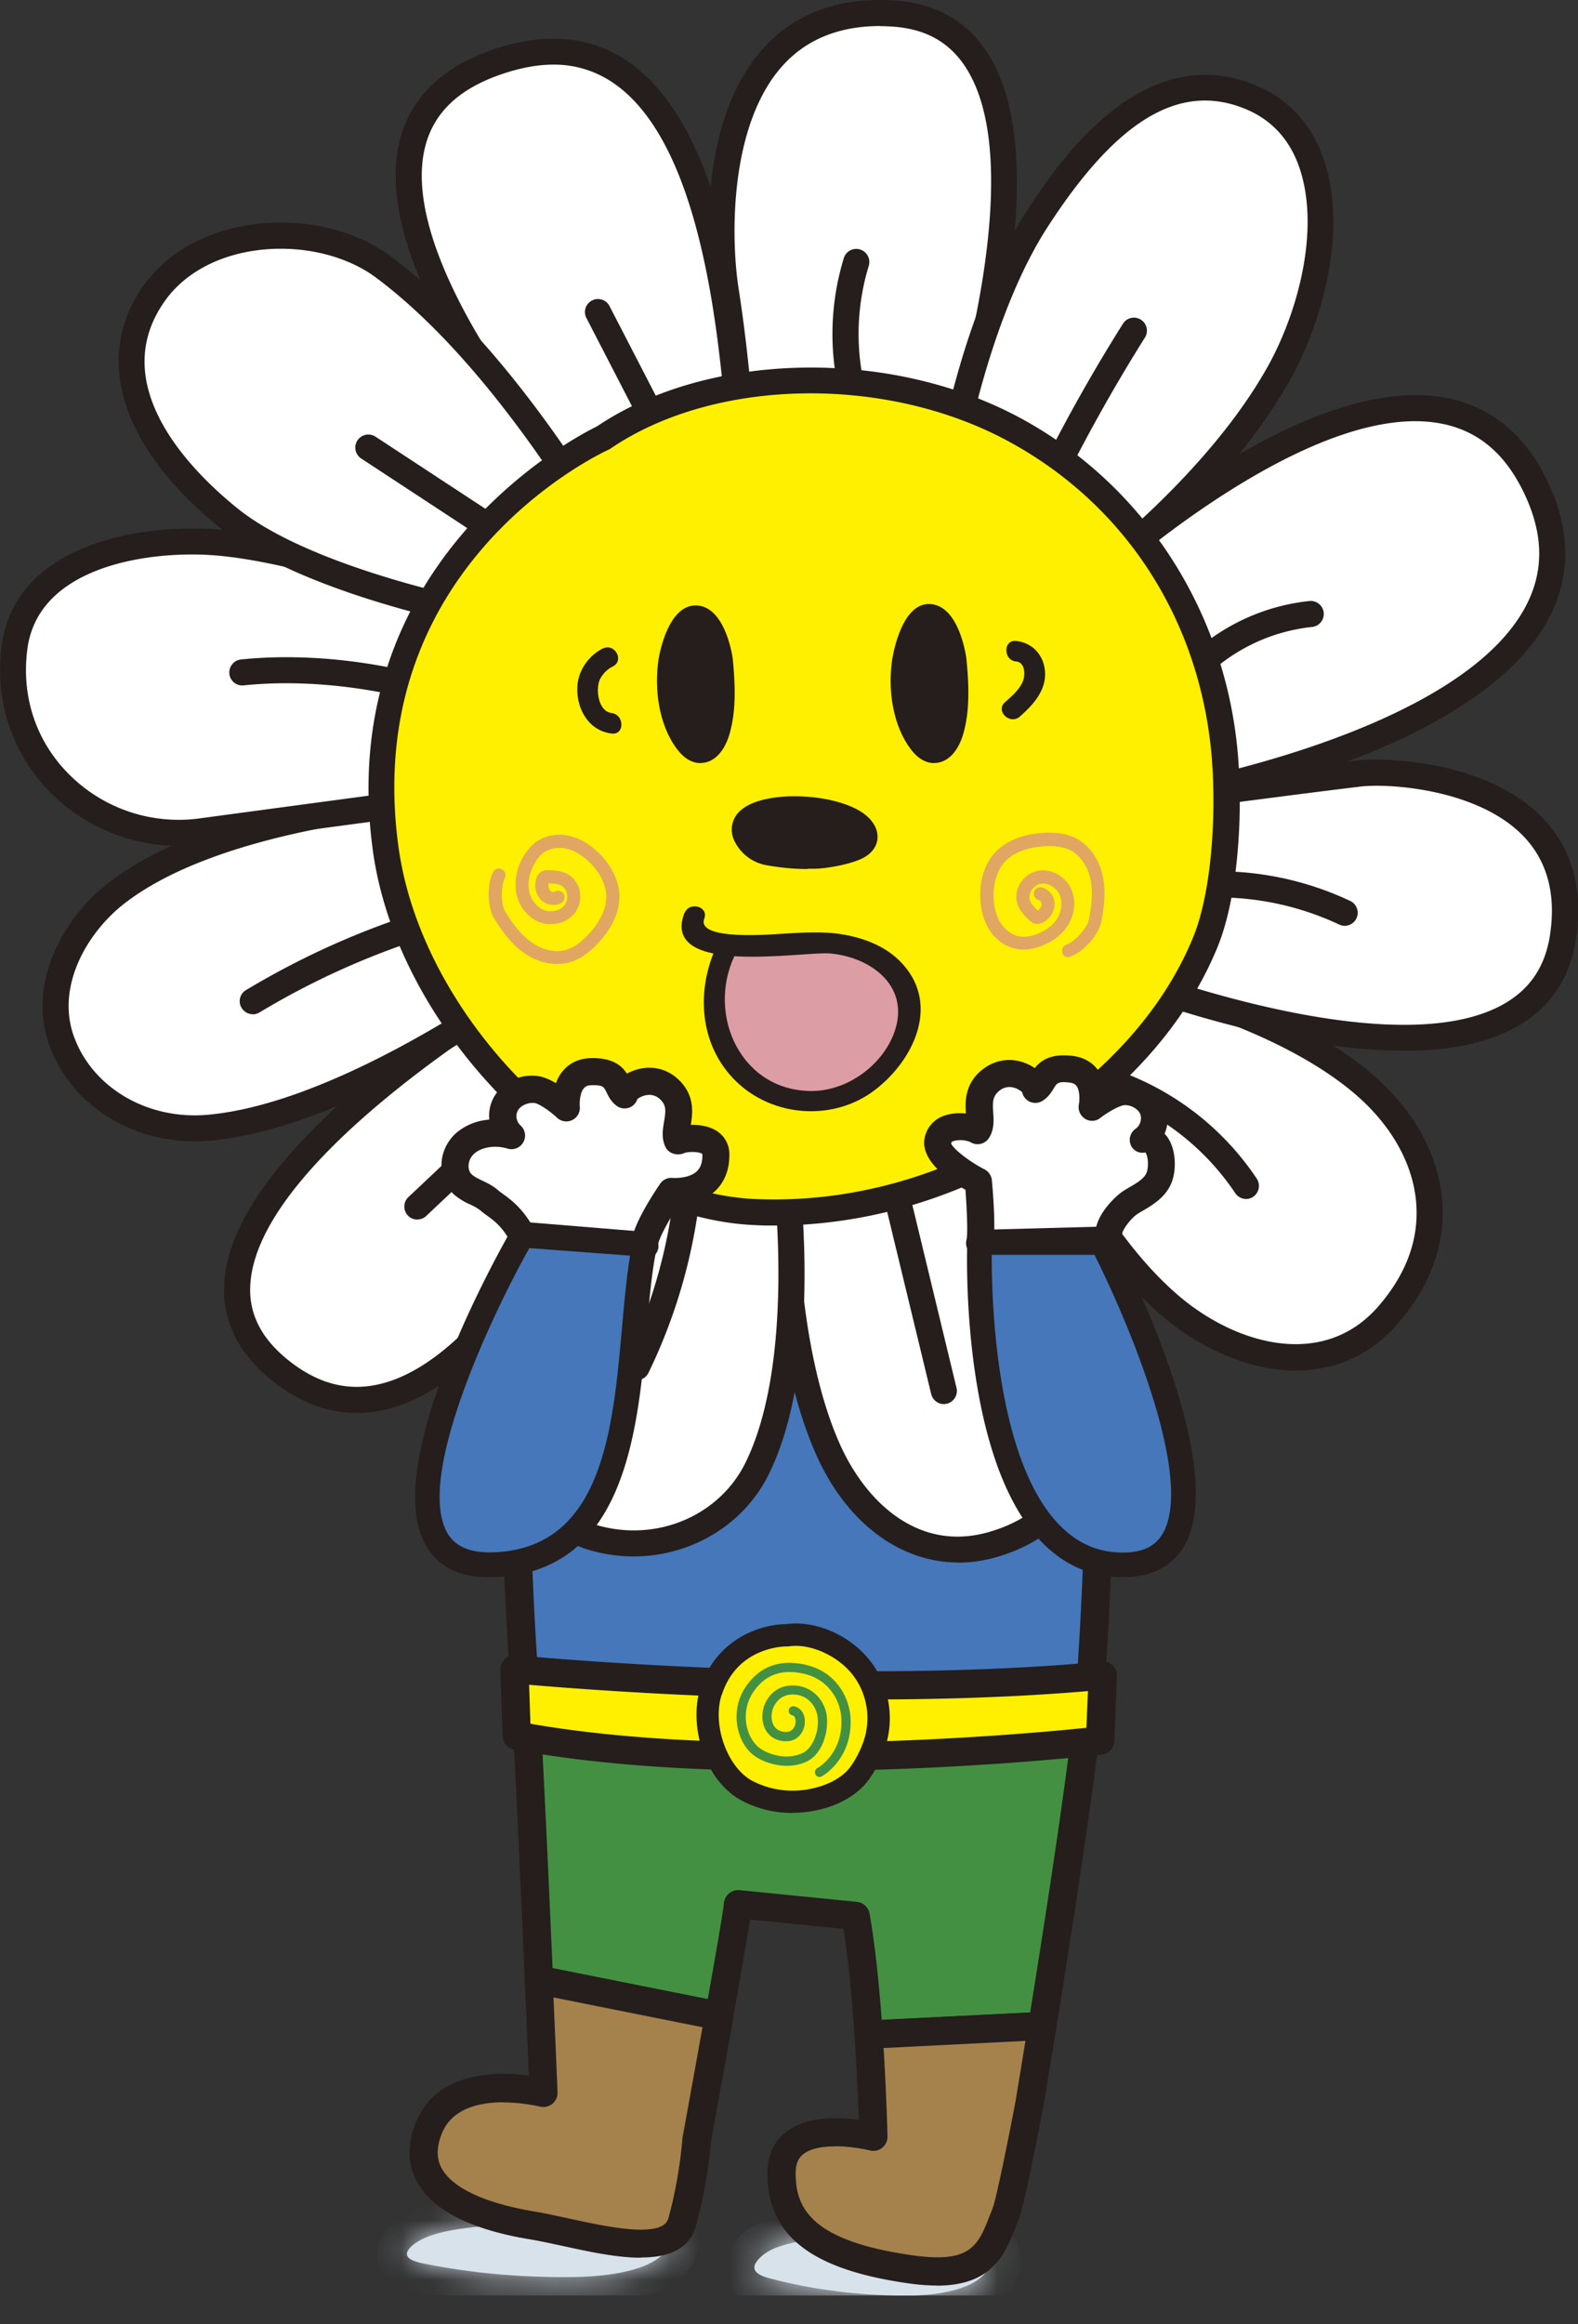 <svg width="53" height="78" fill="none" xmlns="http://www.w3.org/2000/svg"><rect width="100%" height="100%" fill="#333333" stroke="none"/><g clip-path="url(#clip0_181_9309)"><mask id="a" fill="#fff"><path d="M16.014 74.734c-.838.086-1.803.24-2.233.692-.077.082-.131.172-.109.258.041.16.322.236.575.286 1.595.321 3.311.475 5.046.448 1.172-.018 2.599-.222 3.07-.887.118-.168.145-.376-.05-.494-.118-.073-.294-.1-.466-.122-.612-.077-4.407-.322-5.833-.177"/></mask><path d="M16.014 74.734c-.838.086-1.803.24-2.233.692-.077.082-.131.172-.109.258.041.16.322.236.575.286 1.595.321 3.311.475 5.046.448 1.172-.018 2.599-.222 3.07-.887.118-.168.145-.376-.05-.494-.118-.073-.294-.1-.466-.122-.612-.077-4.407-.322-5.833-.177" fill="#D7E2EB"/><path d="M13.781 75.426l-.725-.688-.002.002.727.686zm-.109.258l.969-.248-.002-.006-.967.254zm.575.286l.198-.98-.005-.001-.193.98zm5.046.448l-.016-1 .015 1zm3.07-.887l.816.577.002-.002-.818-.575zm-.05-.494l-.524.852.007.004.517-.856zm-.466-.122l.13-.992h-.005l-.125.992zm-5.936-1.176a9.45 9.45 0 00-1.423.237c-.45.119-1.021.33-1.432.762l1.45 1.377s.007-.007.028-.022a.73.73 0 01.095-.054c.09-.043.213-.088.372-.13a7.432 7.432 0 011.115-.18l-.204-1.99zm-2.857 1a1.495 1.495 0 00-.27.391 1.189 1.189 0 00-.079.809l1.934-.509a.812.812 0 01-.044.547.612.612 0 01-.087.136l-1.454-1.373zm-.35 1.195c.147.574.647.796.786.855a2.9 2.9 0 00.565.162l.385-1.962a2.026 2.026 0 01-.126-.029c-.035-.009-.047-.014-.044-.013a.576.576 0 01.117.076c.071.06.197.193.254.413l-1.937.498zm1.346 1.016c1.668.337 3.456.496 5.258.468l-.031-2a22.833 22.833 0 01-4.832-.428l-.395 1.96zm5.258.468c.628-.01 1.358-.069 2.019-.229.606-.147 1.395-.435 1.852-1.08l-1.632-1.156c.003-.005-.028.04-.157.106a2.45 2.45 0 01-.535.187c-.463.112-1.033.164-1.578.172l.03 2zm3.873-1.313c.137-.195.286-.499.274-.872a1.268 1.268 0 00-.624-1.052l-1.035 1.712a.742.742 0 01-.34-.595.56.56 0 01.089-.342l1.636 1.15zm-.344-1.92c-.334-.205-.74-.246-.86-.262l-.26 1.983a3.54 3.54 0 01.157.025l-.003-.001a.456.456 0 01-.082-.041l1.048-1.704zm-.865-.263c-.35-.044-1.489-.125-2.692-.178-1.194-.052-2.57-.082-3.367 0l.202 1.989c.63-.064 1.863-.044 3.077.01 1.203.052 2.269.13 2.53.164l.25-1.984z" fill="#D7E2EB" mask="url(#a)"/><mask id="b" fill="#fff"><path d="M27.449 75.146c-.76.081-1.63.23-2.01.72-.069.086-.119.185-.096.28.04.173.299.263.525.322 1.45.38 3.003.575 4.579.575 1.06 0 2.35-.2 2.762-.92.105-.18.127-.407-.054-.543-.108-.081-.272-.113-.425-.14-.553-.095-4-.426-5.286-.29"/></mask><path d="M27.449 75.146c-.76.081-1.63.23-2.01.72-.069.086-.119.185-.096.28.04.173.299.263.525.322 1.45.38 3.003.575 4.579.575 1.06 0 2.35-.2 2.762-.92.105-.18.127-.407-.054-.543-.108-.081-.272-.113-.425-.14-.553-.095-4-.426-5.286-.29" fill="#D7E2EB"/><path d="M25.438 75.866l.785.62.005-.006-.79-.614zm-.095.28l.973-.23v-.001l-.973.231zm.525.322l.254-.967h-.002l-.252.967zm7.341-.344l-.866-.499-.001.002.867.497zm-.054-.544l-.6.8.6-.8zm-.425-.14l.173-.985H32.9l-.17.985zm-5.388-1.289a7.417 7.417 0 00-1.33.245c-.435.13-.985.37-1.363.856l1.578 1.228c-.003.004.013-.018.075-.054.064-.036.157-.076.288-.116.267-.08.598-.13.965-.17l-.213-1.989zm-2.689 1.095c-.103.13-.419.56-.283 1.132l1.946-.463a.76.76 0 01-.025.444.432.432 0 01-.068.126l-1.57-1.239zm-.283 1.131c.123.52.529.767.7.858.204.107.418.167.547.2l.503-1.935a1.42 1.42 0 01-.099-.029c-.025-.008-.03-.012-.02-.006.008.004.058.03.118.09a.76.76 0 01.197.361l-1.946.461zm1.244 1.058c1.537.404 3.176.608 4.833.608v-2a17.12 17.12 0 01-4.325-.542l-.508 1.934zm4.833.608c.58 0 1.265-.053 1.89-.226.588-.162 1.335-.488 1.74-1.196l-1.735-.994c-.007.012-.112.145-.537.263-.389.107-.878.153-1.358.153v2zm3.63-1.42c.118-.207.225-.495.212-.829a1.324 1.324 0 00-.534-1.014l-1.2 1.6a.668.668 0 01-.265-.504.46.46 0 01.053-.25l1.733.996zm-.322-1.843c-.335-.25-.755-.308-.852-.325l-.347 1.97a2.965 2.965 0 01.123.025c.004 0-.006-.002-.025-.01a.527.527 0 01-.099-.06l1.2-1.6zm-.856-.326c-.33-.056-1.375-.165-2.466-.243-1.078-.077-2.349-.134-3.094-.055l.21 1.989c.542-.057 1.637-.017 2.742.061 1.092.078 2.047.181 2.269.22l.34-1.972z" fill="#D7E2EB" mask="url(#b)"/><path d="M36.629 56.465c-6.775 1.358-14.57.534-19.03-.177.14 2.029.353 6.766.502 10.158l6.055 1.21c.327-1.817.634-3.583.63-3.75l3.953.393c.209 1.16.345 2.645.435 3.986l5.833-.29c.557-3.433 1.468-9.266 1.626-11.53" fill="#449042"/><path d="M29.17 68.76a.468.468 0 01-.471-.444c-.095-1.444-.222-2.645-.367-3.582l-3.139-.313c-.077.476-.235 1.413-.575 3.316a.476.476 0 01-.199.308.478.478 0 01-.358.072l-6.055-1.21a.473.473 0 01-.38-.443c-.122-2.867-.353-7.998-.498-10.144a.463.463 0 01.154-.38.485.485 0 01.394-.119c4.12.657 12.046 1.55 18.862.182a.493.493 0 01.408.108c.113.1.172.24.158.39-.163 2.31-1.091 8.242-1.63 11.575a.477.477 0 01-.444.399l-5.833.29h-.023l-.004-.005zm-4.38-5.326h.041l3.954.394c.208.023.38.181.42.39.164.915.3 2.115.409 3.568l4.986-.249c.498-3.088 1.263-8.011 1.508-10.493-6.503 1.169-13.813.43-17.997-.2.14 2.292.33 6.536.448 9.208l5.212 1.041c.471-2.64.535-3.12.54-3.201a.492.492 0 01.48-.462v.004z" fill="#251E1C"/><path d="M18.26 70.236s-3.066-.792-3.854 1.187c-.956 2.386 2.323 3.07 3.46 3.26 1.78.3 4.646 1.287 5.04-.099.394-1.386.494-2.767.494-2.767s.39-2.115.752-4.157l-6.055-1.21c.095 2.17.158 3.786.158 3.786" fill="#A5814C"/><path d="M21.52 75.77c-.805 0-1.747-.203-2.594-.389-.403-.086-.793-.172-1.142-.23-1.97-.327-3.238-.97-3.763-1.907-.33-.594-.353-1.264-.059-2.002.702-1.753 2.758-1.721 3.8-1.585-.027-.661-.077-1.816-.136-3.193a.475.475 0 01.57-.484l6.055 1.209c.254.05.422.294.376.548-.344 1.915-.706 3.894-.747 4.134a16.096 16.096 0 01-.507 2.835c-.231.806-.951 1.056-1.839 1.056l-.013.009zm-4.614-5.216c-.788 0-1.721.194-2.065 1.046-.186.462-.186.851 0 1.182.367.656 1.467 1.163 3.093 1.435.362.06.765.15 1.186.24 1.246.272 3.125.68 3.325 0 .375-1.322.475-2.658.475-2.672 0-.018 0-.036.005-.05 0 0 .33-1.811.67-3.7l-5.005-1c.082 1.861.136 3.183.136 3.183a.477.477 0 01-.593.48c-.014 0-.57-.14-1.236-.14l.009-.005z" fill="#251E1C"/><path d="M29.174 68.29c.127 1.856.159 3.427.159 3.427s-3.066-.792-3.08 1.187c-.013 1.553.806 2.767 4.366 3.26 2.477.345 2.713-.76 3.166-1.879.18-.453.792-3.659.792-3.659s.181-1.069.435-2.636l-5.833.29-.005.01z" fill="#A5814C"/><path d="M31.452 76.704a6.78 6.78 0 01-.901-.068c-3.32-.462-4.791-1.613-4.773-3.737.004-.729.348-1.14.634-1.358.688-.53 1.757-.49 2.432-.399a93.123 93.123 0 00-.14-2.821.489.489 0 01.117-.349.461.461 0 01.33-.158l5.834-.29a.471.471 0 01.489.552c-.254 1.567-.435 2.636-.435 2.636-.104.552-.63 3.283-.82 3.754l-.09.236c-.372.946-.784 2.006-2.677 2.006v-.004zm-3.405-4.67c-.404 0-.811.064-1.06.254-.109.086-.258.24-.263.616-.009 1.164.462 2.305 3.958 2.79 1.934.267 2.17-.34 2.564-1.345l.095-.245c.113-.28.516-2.255.765-3.569 0 0 .136-.806.335-2.042l-4.764.24c.1 1.635.131 2.957.131 2.97a.474.474 0 01-.593.467 5.312 5.312 0 00-1.164-.14l-.004.004z" fill="#251E1C"/><path d="M36.629 56.465c.312-4.461.385-8.945.217-13.415h-19.45c-.168 4.411-.1 8.836.203 13.238 4.46.71 12.255 1.535 19.03.177z" fill="#4577BA"/><path d="M28.473 57.665c-4.344 0-8.379-.498-10.947-.906a.476.476 0 01-.398-.435c-.303-4.42-.371-8.89-.204-13.287a.475.475 0 01.476-.458h19.45c.254 0 .463.204.476.458.168 4.456.095 8.99-.217 13.468a.472.472 0 01-.38.43c-2.682.54-5.53.734-8.252.734l-.005-.004zM18.047 55.88c4.135.634 11.603 1.422 18.138.19.28-4.17.349-8.387.208-12.544H17.857c-.14 4.094-.077 8.247.195 12.354h-.005z" fill="#251E1C"/><path d="M17.277 56.02s10.756 1.065 19.76.213l-.091 2.183s-11.526 1.34-19.587-.167l-.077-2.228h-.005z" fill="#FFF000"/><path d="M26.688 59.435c-3.13 0-6.508-.172-9.42-.72a.469.469 0 01-.385-.448l-.077-2.228a.479.479 0 01.52-.49c.11.01 10.82 1.051 19.67.214a.47.47 0 01.37.126c.1.095.154.227.15.363l-.09 2.182a.475.475 0 01-.417.453c-.073.01-4.805.548-10.312.548h-.01zm-8.872-1.585c7.033 1.223 16.607.349 18.672.136l.054-1.232c-7.68.657-16.525-.018-18.771-.212l.045 1.308z" fill="#251E1C"/><path d="M23.876 56.782c-.353 1.123.181 2.771 1.223 3.32a3.345 3.345 0 002.273.28c.476-.104.92-.299 1.282-.625.29-.258.561-.788.693-1.155a2.761 2.761 0 00-.372-2.577c-.552-.747-1.635-1.286-2.554-1.145 0 0-1.938-.032-2.545 1.901z" fill="#FFF000"/><path d="M26.616 60.844a3.62 3.62 0 01-1.69-.408c-1.277-.666-1.793-2.536-1.408-3.763.539-1.717 2.097-2.165 2.88-2.165 1.01-.145 2.22.399 2.88 1.3a3.14 3.14 0 01.422 2.92c-.114.322-.408.961-.797 1.31-.38.344-.87.584-1.45.71a3.75 3.75 0 01-.837.091v.005zm-2.383-3.95c-.317 1.01.2 2.433 1.042 2.877a2.958 2.958 0 002.015.249c.453-.1.829-.281 1.11-.54.217-.194.47-.66.589-1a2.381 2.381 0 00-.317-2.228c-.499-.675-1.459-1.114-2.192-.997h-.064c-.108 0-1.67.027-2.178 1.64h-.005z" fill="#251E1C"/><path d="M27.526 59.635a.15.15 0 01-.136-.082.16.16 0 01.059-.213c.036-.018.86-.489.81-1.653-.027-.62-.43-1.331-1.268-1.517-.738-.163-1.286.032-1.68.602-.444.644-.276 1.45.127 1.83.28.267.996.498 1.544.218.263-.132.526-.612.485-1.15-.027-.345-.299-.843-.92-.798a.645.645 0 00-.452.24.763.763 0 00-.177.562c.036.367.308.466.525.448.209-.023.272-.217.281-.33 0-.096-.027-.209-.108-.223a.153.153 0 01-.123-.18.151.151 0 01.181-.123c.227.045.372.263.358.544-.013.276-.195.588-.557.624-.371.037-.806-.172-.865-.724-.027-.285.059-.57.245-.793a.952.952 0 01.67-.348c.747-.055 1.21.52 1.25 1.082.045.616-.231 1.24-.652 1.454-.684.344-1.54.063-1.898-.272-.498-.466-.706-1.454-.172-2.233.466-.679 1.141-.924 2.002-.729 1 .222 1.48 1.069 1.512 1.807.06 1.359-.928 1.916-.969 1.939a.143.143 0 01-.072.018z" fill="#449042"/><path d="M46.623 44.128c-2.055 2.369-5.24 1.454-7.304-.294-3.438-2.921-5.349-8.623-5.349-8.623l3.827-2.377s4.95.991 7.934 3.496c2.324 1.947 3.288 5.036.888 7.798" fill="#fff"/><path d="M43.535 45.999c-1.59 0-3.23-.757-4.497-1.83-3.492-2.966-5.398-8.577-5.48-8.817a.443.443 0 01.186-.512l3.827-2.378c.095-.059.208-.077.317-.059.208.041 5.094 1.046 8.129 3.587 1.435 1.205 2.3 2.735 2.423 4.316.113 1.44-.399 2.858-1.486 4.108-.974 1.123-2.183 1.58-3.42 1.58v.005zm-9.03-10.602c.457 1.232 2.26 5.688 5.099 8.102 1.938 1.644 4.855 2.454 6.689.344.942-1.083 1.368-2.25 1.273-3.465-.105-1.34-.856-2.658-2.115-3.713-2.564-2.147-6.698-3.166-7.572-3.365l-3.374 2.097z" fill="#251E1C"/><path d="M17.875 32.883s-14.487 8.37-8.428 13.134c6.055 4.764 11.816-9.67 11.816-9.67l-3.384-3.464" fill="#fff"/><path d="M11.983 47.42c-.97 0-1.911-.353-2.808-1.06-1.177-.928-1.73-2.055-1.64-3.35.345-4.805 9.72-10.276 10.118-10.503.172-.1.39-.072.53.073l3.383 3.464a.435.435 0 01.095.467c-.154.385-3.832 9.487-8.573 10.76-.371.1-.743.15-1.11.15h.005zm5.82-13.984c-1.586.96-9.117 5.729-9.393 9.637-.073 1 .357 1.852 1.304 2.6 1.019.801 2.047 1.045 3.147.751 3.904-1.046 7.247-8.482 7.88-9.977l-2.939-3.011z" fill="#251E1C"/><path d="M14.691 26.837s-7.26.38-10.8 3.152c-1.45 1.137-2.478 3.134-1.812 4.95.715 1.952 2.79 3.098 4.94 2.903 4.733-.42 10.856-4.959 10.856-4.959l-3.184-6.046z" fill="#fff"/><path d="M6.54 38.304c-2.206 0-4.167-1.268-4.878-3.21-.765-2.093.476-4.29 1.952-5.444 3.61-2.826 10.747-3.23 11.05-3.247a.45.45 0 01.412.23l3.184 6.046c.1.19.045.426-.127.557-.253.19-6.277 4.615-11.077 5.046a6.554 6.554 0 01-.516.022zm7.898-11.01c-1.35.105-7.269.69-10.28 3.044-1.237.97-2.287 2.776-1.672 4.456.63 1.721 2.478 2.8 4.493 2.618 3.967-.353 9.048-3.759 10.33-4.66l-2.871-5.457z" fill="#251E1C"/><path d="M16.34 20.674s-5.797-2.251-9.207-2.478c-2.49-.163-6.254.53-6.648 3.533-.498 3.8 2.812 6.639 6.24 6.177l7.966-1.069 1.649-6.168" fill="#fff"/><path d="M6 28.39a6.1 6.1 0 01-4.284-1.77C.416 25.325-.19 23.518.054 21.67c.453-3.428 4.678-4.071 7.11-3.913 3.438.227 9.099 2.414 9.339 2.505a.435.435 0 01.262.52l-1.653 6.169a.436.436 0 01-.362.321s-4.148.553-7.966 1.069a5.734 5.734 0 01-.784.054v-.004zm.449-9.781c-2.151 0-5.2.656-5.53 3.174-.208 1.599.29 3.098 1.413 4.217a5.2 5.2 0 004.334 1.471c3.22-.434 6.671-.896 7.676-1.028l1.472-5.502c-1.318-.49-5.892-2.124-8.709-2.31a9.898 9.898 0 00-.656-.022z" fill="#251E1C"/><path d="M24.985 15.923c-.367-2.581-.44-16.48-8.242-13.862-7.803 2.617 1.82 13.608 3.156 15.166l5.086-1.308" fill="#fff"/><path d="M19.9 17.667a.426.426 0 01-.331-.154l-.086-.1c-4.733-5.516-6.816-9.936-6.033-12.785.385-1.404 1.45-2.404 3.157-2.98 1.694-.566 3.18-.443 4.416.372 3.405 2.237 3.99 9.166 4.266 12.5.05.583.086 1.05.13 1.344a.435.435 0 01-.325.485l-5.086 1.309a.444.444 0 01-.109.013v-.004zM18.585 2.169c-.525 0-1.091.104-1.698.308-1.436.48-2.283 1.264-2.59 2.382-.69 2.505 1.358 6.721 5.764 11.88l4.452-1.147a60.486 60.486 0 01-.09-1.005c-.268-3.193-.825-9.836-3.877-11.838a3.491 3.491 0 00-1.957-.58h-.004z" fill="#251E1C"/><path d="M31.9 15.606S37.072.865 29.986.448c-6.29-.366-5.91 7.382-5.607 9.302.3 1.92.517 4.23.612 6.173l6.91-.317z" fill="#fff"/><path d="M24.985 16.362a.434.434 0 01-.435-.416 60.023 60.023 0 00-.607-6.123c-.036-.222-.815-5.44 1.703-8.21 1.055-1.17 2.532-1.708 4.361-1.6 1.373.082 2.423.657 3.125 1.712 2.654 3.986-.679 13.618-.824 14.026a.43.43 0 01-.394.29l-6.91.317h-.019v.004zM29.564.874c-1.377 0-2.473.444-3.27 1.322-1.793 1.975-1.757 5.761-1.486 7.491.268 1.712.485 3.84.594 5.783l6.177-.28c.525-1.604 3.007-9.701.829-12.97-.553-.83-1.354-1.26-2.45-1.328a5.928 5.928 0 00-.394-.013V.874z" fill="#251E1C"/><path d="M36.783 19.324s4.035-3.007 6.15-6.766c1.703-3.03 2.355-7.893-.892-9.28-3.139-1.34-5.607 1.595-7.242 4.127-2.083 3.224-2.903 8.206-2.903 8.206l4.887 3.718" fill="#fff"/><path d="M36.782 19.764a.429.429 0 01-.262-.091l-4.887-3.718a.439.439 0 01-.167-.417c.036-.208.86-5.104 2.966-8.369.951-1.476 3.85-5.964 7.78-4.289 1.096.467 1.853 1.305 2.256 2.491.783 2.305-.014 5.385-1.155 7.41-2.138 3.794-6.1 6.779-6.268 6.901a.426.426 0 01-.263.086v-.005zm-4.406-4.344l4.407 3.352c.914-.73 4.035-3.342 5.774-6.431 1.046-1.857 1.784-4.647 1.091-6.698-.317-.938-.915-1.599-1.77-1.966-2.22-.946-4.348.313-6.703 3.958-1.744 2.704-2.595 6.735-2.794 7.78l-.005.005z" fill="#251E1C"/><path d="M39.083 26.797S55.097 24.11 51.642 16.48c-3.456-7.63-14.86 2.844-14.86 2.844l2.301 7.473z" fill="#fff"/><path d="M39.083 27.236a.432.432 0 01-.416-.308l-2.3-7.473a.445.445 0 01.121-.452c.295-.272 7.287-6.63 12.142-5.639 1.522.313 2.672 1.3 3.415 2.935.715 1.58.702 3.084-.037 4.474-2.486 4.665-12.427 6.381-12.848 6.454-.022 0-.05.004-.072.004l-.005.005zm-1.798-7.771l2.102 6.834c1.834-.358 9.818-2.125 11.847-5.933.616-1.15.616-2.364.009-3.7-.63-1.386-1.54-2.183-2.79-2.441-3.994-.815-9.99 4.212-11.172 5.24h.004z" fill="#251E1C"/><path d="M37.801 32.834l1.286-6.037s4.158-.553 6.558-.843c1.309-.158 7.604.195 6.861 5.426-.964 6.784-14.7 1.454-14.7 1.454" fill="#fff"/><path d="M47.126 35.26c-4.211 0-9.202-1.91-9.483-2.019a.436.436 0 01-.267-.498l1.286-6.037a.439.439 0 01.371-.344c.041-.005 4.185-.557 6.563-.842.765-.091 4.275-.05 6.186 1.902 1.005 1.023 1.395 2.377 1.164 4.021-.19 1.332-.843 2.337-1.943 2.98-1.046.611-2.41.842-3.868.842l-.009-.004zm-8.817-2.703c1.68.602 8.967 3.03 12.241 1.114.87-.511 1.368-1.277 1.517-2.346.195-1.358-.117-2.463-.92-3.283-1.543-1.576-4.537-1.757-5.452-1.644-1.997.24-5.24.67-6.245.802l-1.141 5.362v-.005z" fill="#251E1C"/><path d="M19.9 17.232c-.521-.793-3.397-5.566-7.025-8.27-2.165-1.612-6.041-1.408-7.671.847-1.998 2.758.18 5.738 2.518 7.609 2.69 2.15 8.622 3.251 8.622 3.251l3.56-3.442-.005.005z" fill="#fff"/><path d="M16.34 21.108c-.027 0-.055 0-.082-.009-.244-.045-6.068-1.145-8.813-3.342-3.387-2.708-4.356-5.774-2.6-8.206.766-1.06 2.025-1.77 3.538-2.002 1.73-.262 3.505.132 4.75 1.06 2.26 1.68 4.602 4.416 6.961 8.12l.168.258a.433.433 0 01-.064.553l-3.56 3.442a.424.424 0 01-.303.122l.005.005zM9.429 8.348c-.304 0-.607.022-.906.067-1.282.195-2.332.784-2.962 1.653-2.096 2.894 1.006 5.865 2.437 7.01 2.287 1.83 7.123 2.9 8.21 3.121l3.139-3.034c-2.296-3.6-4.56-6.24-6.725-7.853-.834-.62-2.002-.964-3.189-.964H9.43z" fill="#251E1C"/><path d="M35.406 15.846a56.222 56.222 0 012.677-4.75z" fill="#fff"/><path d="M35.406 16.285a.437.437 0 01-.39-.634 56.41 56.41 0 012.7-4.786.434.434 0 01.602-.136.434.434 0 01.135.602 57.189 57.189 0 00-2.658 4.71.434.434 0 01-.39.24v.004z" fill="#251E1C"/><path d="M40.265 22.322a6.486 6.486 0 013.759-1.72z" fill="#fff"/><path d="M40.265 22.762a.432.432 0 01-.317-.136.432.432 0 01.019-.616 6.899 6.899 0 014.012-1.839.437.437 0 11.09.87 6.051 6.051 0 00-3.505 1.607.425.425 0 01-.299.118v-.004z" fill="#251E1C"/><path d="M39.341 29.8a9.97 9.97 0 015.829.832z" fill="#fff"/><path d="M45.17 31.072a.443.443 0 01-.186-.041 9.6 9.6 0 00-5.575-.797.436.436 0 01-.503-.362.44.44 0 01.363-.503 10.431 10.431 0 016.086.87.439.439 0 01-.185.833z" fill="#251E1C"/><path d="M36.53 36.09a8.928 8.928 0 015.325 3.713z" fill="#fff"/><path d="M41.855 40.238a.444.444 0 01-.367-.195 8.498 8.498 0 00-5.063-3.532.437.437 0 11.199-.852 9.348 9.348 0 015.588 3.9.443.443 0 01-.122.607.426.426 0 01-.24.072h.005z" fill="#251E1C"/><path d="M18.079 36.665c-1.354 1.277-2.708 2.554-4.067 3.831z" fill="#fff"/><path d="M14.017 40.93a.437.437 0 01-.299-.756l4.066-3.83a.432.432 0 01.616.017.432.432 0 01-.018.616l-4.067 3.832a.425.425 0 01-.298.117v.005z" fill="#251E1C"/><path d="M14.642 30.89a26.808 26.808 0 00-6.15 2.709z" fill="#fff"/><path d="M8.491 34.038a.438.438 0 01-.376-.213.43.43 0 01.15-.598 27.088 27.088 0 016.25-2.753.438.438 0 01.249.838 26.232 26.232 0 00-6.05 2.667.463.463 0 01-.227.064l.004-.005z" fill="#251E1C"/><path d="M15.036 23.373c-1.545-.548-4.244-1.078-6.898-.806z" fill="#fff"/><path d="M15.036 23.812a.39.39 0 01-.145-.027c-1.49-.525-4.14-1.05-6.707-.783a.434.434 0 01-.48-.39.44.44 0 01.389-.48c2.713-.276 5.44.25 7.088.829.226.081.348.33.267.557a.432.432 0 01-.412.29v.004z" fill="#251E1C"/><path d="M16.702 17.866l-4.33-2.84z" fill="#fff"/><path d="M16.702 18.3a.425.425 0 01-.24-.072l-4.33-2.84a.438.438 0 11.48-.733l4.33 2.84a.438.438 0 01-.24.806z" fill="#251E1C"/><path d="M21.878 13.94c-.597-1.155-1.195-2.31-1.793-3.47z" fill="#fff"/><path d="M21.879 14.379a.438.438 0 01-.39-.236l-1.793-3.469a.435.435 0 01.185-.588.435.435 0 01.59.185l1.793 3.47a.435.435 0 01-.385.638z" fill="#251E1C"/><path d="M28.694 13.41a8.27 8.27 0 01.064-4.61z" fill="#fff"/><path d="M28.694 13.844a.439.439 0 01-.421-.321 8.695 8.695 0 01.068-4.86.437.437 0 01.548-.29.442.442 0 01.29.549 7.822 7.822 0 00-.06 4.365.44.44 0 01-.302.54c-.041.008-.078.017-.118.017h-.005z" fill="#251E1C"/><path d="M26.353 38.96s-.258 5.811 1.458 9.674c1.024 2.3 3.03 3.868 5.44 3.225 2.137-.57 3.486-2.228 3.55-4.574.131-4.737-3.161-11.404-3.161-11.404l-7.292 3.075" fill="#fff"/><path d="M32.195 52.439c-1.961 0-3.764-1.327-4.783-3.623-1.739-3.913-1.508-9.633-1.494-9.873a.45.45 0 01.267-.385l7.291-3.075c.213-.09.458 0 .562.208.136.276 3.342 6.816 3.206 11.607-.068 2.491-1.517 4.353-3.876 4.987a4.56 4.56 0 01-1.169.158l-.004-.004zm-5.417-13.184c-.022 1.187-.018 5.951 1.427 9.203.824 1.857 2.554 3.614 4.927 2.98 1.993-.535 3.17-2.052 3.23-4.167.108-3.944-2.265-9.365-2.94-10.824l-6.644 2.804v.004z" fill="#251E1C"/><path d="M20.9 36.733s-3.632 5.335-3.912 9.746c-.14 2.214.81 4.542 3.007 5.144 2.223.607 4.506-.434 5.448-2.364 1.838-3.763.905-10.298.905-10.298L20.9 36.733z" fill="#fff"/><path d="M21.285 52.235c-.466 0-.938-.064-1.404-.19-2.495-.684-3.469-3.302-3.329-5.593.281-4.48 3.836-9.742 3.986-9.964a.437.437 0 01.525-.158l5.448 2.228c.145.059.245.19.267.344.037.272.929 6.712-.946 10.552-.847 1.734-2.636 2.78-4.552 2.78h.005zm-.217-14.963c-.748 1.168-3.415 5.575-3.642 9.234-.122 1.938.662 4.14 2.686 4.696 1.993.548 4.071-.353 4.936-2.133 1.558-3.193 1.042-8.586.902-9.8l-4.878-1.997h-.004zm10.633 9.85a.44.44 0 01-.425-.335L29.64 40.02a.437.437 0 11.851-.208l1.635 6.765a.44.44 0 01-.426.544z" fill="#251E1C"/><path d="M23.088 39.957a18.109 18.109 0 01-1.703 5.928z" fill="#fff"/><path d="M21.385 46.325a.438.438 0 01-.394-.63 17.455 17.455 0 001.662-5.783.437.437 0 11.87.09 18.375 18.375 0 01-1.744 6.073.44.44 0 01-.394.245v.005z" fill="#251E1C"/><path d="M12.957 28.513c.801 5.752 6.643 11.947 12.445 12.169 3.863.15 7.644-1.169 10.692-3.546 1.88-1.463 3.46-3.279 4.375-5.48.729-1.762.838-4.7.638-6.598-.48-4.538-3.057-8.505-7.078-10.661-4.022-2.156-9.99-2.274-13.763.294 0 0-8.682 3.95-7.31 13.822z" fill="#FFF000"/><path d="M25.99 41.13c-.198 0-.402 0-.602-.013-5.747-.222-11.996-6.318-12.861-12.545-1.354-9.746 6.893-13.958 7.522-14.261 3.727-2.514 9.818-2.645 14.189-.299 4.075 2.187 6.81 6.3 7.309 11 .213 1.997.09 4.982-.67 6.812-.874 2.105-2.391 4.007-4.51 5.656-3.04 2.364-6.699 3.65-10.376 3.65zM13.388 28.45c.815 5.855 6.662 11.584 12.029 11.793 3.677.145 7.368-1.087 10.407-3.456 1.997-1.553 3.423-3.338 4.239-5.303.67-1.612.81-4.434.606-6.381-.475-4.479-2.97-8.242-6.852-10.321-4.116-2.206-9.836-2.092-13.31.272a.284.284 0 01-.063.036c-.344.158-8.365 3.94-7.056 13.364v-.004z" fill="#251E1C"/><path d="M35.886 32.132a.22.22 0 01-.072-.426c.29-.104.697-.557.756-.838.077-.38.154-.879.059-1.34-.091-.453-.345-.82-.68-.992-.217-.109-.498-.154-.856-.136-.353.018-1.005.118-1.381.566-.226.272-.349.67-.34 1.118.005.354.091.666.24.897.168.258.435.435.698.458.122.009.258-.005.412-.055.33-.1.602-.285.765-.525.172-.258.213-.584.1-.833-.113-.25-.408-.413-.648-.363a.493.493 0 00-.303.231.4.4 0 00-.045.317c.04.127.154.24.262.349.077-.054.127-.131.132-.204 0-.063-.041-.136-.09-.145a.225.225 0 01-.169-.262.223.223 0 01.263-.168.58.58 0 01.43.593.723.723 0 01-.366.571.461.461 0 01-.222.063c-.145-.004-.245-.104-.29-.15-.131-.13-.29-.293-.367-.515a.838.838 0 01.077-.67.916.916 0 01.589-.444c.448-.095.937.167 1.136.606.177.39.127.874-.135 1.26-.222.326-.576.57-1.006.701a1.468 1.468 0 01-.575.068c-.403-.036-.788-.28-1.028-.656-.195-.304-.303-.693-.308-1.128-.009-.557.15-1.055.444-1.408.358-.426.96-.684 1.694-.72.434-.023.788.036 1.073.18.453.232.793.716.91 1.296.109.539.027 1.096-.059 1.517-.086.43-.597 1.005-1.037 1.16a.207.207 0 01-.072.013l.009.014zm-17.173.221c-.38 0-.784-.135-1.132-.385-.449-.321-.761-.783-.988-1.15-.226-.376-.244-1.146-.027-1.553a.213.213 0 01.294-.09c.11.054.15.185.096.294-.14.271-.136.883.013 1.123.218.353.49.752.87 1.023.376.267.81.367 1.173.263.235-.068.47-.227.72-.485.249-.253.656-.77.63-1.354-.019-.353-.2-.729-.512-1.05-.245-.254-.517-.426-.789-.499-.298-.077-.61-.022-.824.14-.1.078-.185.182-.267.322-.176.3-.249.62-.208.906.05.308.24.57.493.68.254.104.576.027.72-.177.073-.1.096-.24.064-.376a.405.405 0 00-.181-.263c-.118-.063-.286-.072-.43-.077a.303.303 0 00.04.236c.041.05.122.072.163.045a.22.22 0 01.3.077.22.22 0 01-.078.299c-.226.131-.543.068-.72-.14a.742.742 0 01-.122-.67.4.4 0 01.122-.2c.104-.095.24-.09.313-.086.185.009.416.018.62.131.2.109.344.308.399.544a.917.917 0 01-.132.724c-.262.376-.801.517-1.245.33-.39-.162-.684-.56-.757-1.013a1.82 1.82 0 01.263-1.196c.109-.186.231-.33.376-.444.317-.244.765-.33 1.2-.217.353.09.689.299.996.616.386.398.612.874.635 1.336.027.557-.24 1.154-.752 1.68-.304.312-.602.507-.91.598a1.56 1.56 0 01-.413.054l-.013.004z" fill="#E1A661"/><path d="M20.239 21.765c-.471.245-.82.738-.847 1.273-.04.747.376 1.485 1.15 1.58.44.055.435-.634 0-.688-.452-.054-.543-.802-.394-1.128a.982.982 0 01.44-.439c.394-.204.045-.802-.349-.593m13.89.43c.312.032.312.466.222.675-.122.28-.367.489-.593.688-.336.29.154.774.489.49.444-.386.896-.88.851-1.509-.036-.552-.421-.978-.97-1.032-.438-.046-.438.643 0 .688z" fill="#251E1C"/><path d="M26.579 31.66c.879-.054 1.789-.054 2.595.295.806.353 1.48 1.141 1.44 2.02-.023.466-.235.9-.489 1.286-.349.525-.788 1-1.336 1.309-1.25.71-2.97.407-3.949-.648-.974-1.055-1.15-2.753-.462-4.017" fill="#DD9DA4"/><path d="M22.984 30.646c-.811 2.156 4.03 1.264 4.918 1.354 1.444.145 2.712 1.178 2.11 2.713-.42 1.073-1.567 1.888-2.722 1.902-2.382.023-3.564-2.527-2.622-4.533.186-.399-.407-.748-.593-.349-.711 1.517-.593 3.365.661 4.57 1.246 1.2 3.279 1.331 4.651.276 1.291-.987 2.174-2.826.951-4.203-.516-.584-1.245-.878-1.997-1.01-.67-.118-1.35-.072-2.024-.032-.376.023-2.944.245-2.663-.502.154-.417-.507-.594-.666-.181" fill="#251E1C"/><path d="M37.28 41.61c-.199-.394.372-1.032.653-1.232.28-.199.878-.42 1.023-.928.15-.507-.004-1.318-.548-1.2.322-.236.453-.67.308-1.024-.145-.353-.557-.602-.969-.588-.412.018-1.073.525-1.073.525s.244-1.177-.72-1.282c-.965-.1-.847.471-1.187.68.032-.227-.783-.865-1.485-.313-.702.548-.2 1.304-.458 1.699-.24-.155-1.168-.3-1.317.307-.15.612 1.354 1.386 1.354 1.386s.15 1.68.04 2.074l4.38-.113v.01z" fill="#fff"/><path d="M32.902 42.176a.455.455 0 01-.44-.57c.046-.172.018-.96-.036-1.676-.602-.344-1.549-1.019-1.363-1.775a.986.986 0 01.611-.698c.24-.095.517-.113.766-.086-.023-.385-.046-1.005.561-1.48.49-.381 1.11-.422 1.658-.105.031.018.063.036.095.06.213-.268.548-.49 1.245-.413.376.04.684.208.883.485.105.14.168.299.209.452a1.7 1.7 0 01.634-.185c.597-.027 1.186.335 1.404.87.13.32.117.679-.014.996l.014.013c.348.376.394 1.05.258 1.517-.168.566-.67.856-1.001 1.051-.073.04-.14.082-.195.118-.226.158-.512.548-.503.68a.444.444 0 01-.018.425.451.451 0 01-.38.208l-4.38.113h-.013.005zm-.68-3.908a.533.533 0 00-.217.036c-.045.018-.05.036-.059.064.032.154.575.597 1.123.878a.461.461 0 01.245.362c.027.29.09 1.065.081 1.654l3.424-.091c.136-.544.661-1.024.851-1.16.073-.054.168-.108.267-.167.245-.14.521-.303.585-.52.077-.273.009-.59-.055-.648a.423.423 0 01-.489-.25.452.452 0 01.163-.543.44.44 0 00.159-.49c-.073-.176-.317-.316-.53-.303-.159.005-.557.231-.815.43a.443.443 0 01-.517.023.462.462 0 01-.203-.475c.027-.131.04-.462-.077-.62-.032-.046-.09-.1-.245-.118-.376-.041-.412.018-.52.194-.078.127-.182.3-.381.422a.451.451 0 01-.68-.29.693.693 0 00-.343-.168.524.524 0 00-.417.113c-.236.186-.236.38-.213.739.018.271.036.58-.145.855a.452.452 0 01-.625.132.94.94 0 00-.353-.064l-.014.005z" fill="#251E1C"/><path d="M17.544 41.46c-.42-.778-.855-.96-1.114-1.181-.258-.222-.634-.304-.887-.535-.394-.357-.326-1.014.068-1.372.398-.358 1.032-.43 1.562-.267a.869.869 0 01-.2-1.046c.182-.34.617-.553 1.024-.498.412.05 1.015.616 1.015.616s-.118-1.196.851-1.21c.97-.018.797.544 1.11.78-.01-.227.87-.793 1.512-.182.643.612.064 1.318.277 1.73.258-.136 1.258-.2 1.281.426.04 1.413-1.494 1.263-1.494 1.263s-.956 1.413-.892 1.816l-4.113-.34z" fill="#fff"/><path d="M21.67 42.253h-.05l-4.112-.34a.45.45 0 01-.362-.235c-.28-.516-.553-.71-.788-.883-.082-.059-.159-.113-.222-.172a1.728 1.728 0 00-.335-.195 2.16 2.16 0 01-.562-.348 1.29 1.29 0 01-.412-.965c0-.412.181-.806.485-1.083a1.926 1.926 0 011.123-.457 1.284 1.284 0 01.14-.73c.272-.51.879-.814 1.481-.733.204.027.421.123.616.24.054-.154.136-.303.258-.439.227-.258.548-.394.924-.403.734-.014 1.037.267 1.2.52l.113-.054c.58-.258 1.187-.163 1.626.259.553.525.471 1.136.408 1.517.28-.01.593.04.833.18a.913.913 0 01.462.77c.018.662-.249 1.056-.476 1.269-.389.362-.91.448-1.227.462-.362.566-.67 1.15-.684 1.318a.413.413 0 01-.113.362.424.424 0 01-.321.131l-.005.01zm-3.854-1.227l3.483.285c.172-.484.539-1.091.874-1.585a.454.454 0 01.421-.194c.145.009.575 0 .81-.222.132-.127.195-.313.186-.576-.072-.086-.48-.095-.625-.031-.217.095-.498.013-.607-.195-.149-.294-.1-.598-.054-.865.059-.353.082-.548-.131-.747a.51.51 0 00-.394-.15.683.683 0 00-.372.14.45.45 0 01-.702.222c-.185-.14-.271-.32-.335-.452-.086-.181-.122-.245-.493-.236-.159 0-.227.055-.263.1-.15.167-.15.534-.14.616a.455.455 0 01-.76.38c-.237-.222-.608-.48-.762-.498-.222-.027-.476.09-.566.263a.42.42 0 00.1.493.456.456 0 01-.435.775c-.412-.127-.874-.055-1.128.172a.566.566 0 00-.186.412c0 .081.018.204.118.29.082.072.209.136.344.2.172.08.363.176.535.325.045.04.1.077.158.122.24.172.589.426.929.97l-.005-.014zm9.537-12.3c.444-.01 1.223-.172 1.49-.344.38-.245.163-.607-.267-.834-.507-.267-1.272-.407-2.02-.384-.543.013-1.114.122-1.376.353a.417.417 0 00-.118.516c.1.231.362.507.792.58.648.113 1.06.122 1.504.113" fill="#251E1C"/><path d="M27.127 29.165c-.362 0-.765-.023-1.35-.122a1.486 1.486 0 01-1.118-.838.845.845 0 01.231-1.019c.449-.39 1.309-.453 1.653-.462.838-.018 1.671.14 2.233.435.426.222.68.548.697.888.01.163-.036.466-.398.697-.372.24-1.264.403-1.717.412h-.235l.004.01zm-.434-1.562h-.127c-.58.013-.978.14-1.105.249.05.131.204.29.462.335a7.041 7.041 0 001.422.109c.371-.01.955-.136 1.19-.24a.717.717 0 00-.167-.11c-.403-.212-1.037-.339-1.68-.339l.005-.004zm-2.523-5.462c.081.806.122 1.644-.09 2.382-.105.349-.322.702-.617.643-.154-.031-.29-.172-.398-.321-.503-.702-.639-1.73-.517-2.622.06-.412.358-1.5.843-1.463.48.036.752 1.073.783 1.381" fill="#251E1C"/><path d="M23.531 25.61c-.05 0-.1-.004-.15-.014-.248-.05-.465-.212-.674-.498-.525-.729-.747-1.83-.593-2.939.009-.081.299-1.91 1.309-1.838.955.072 1.182 1.748 1.186 1.775.082.847.127 1.739-.109 2.545-.18.611-.543.965-.969.965v.004zm-.163-4.393c-.14.15-.335.661-.39 1.065-.121.878.046 1.761.436 2.305a.73.73 0 00.1.117.984.984 0 00.144-.308c.195-.66.154-1.458.077-2.214-.032-.3-.217-.82-.367-.965zm7.029 1.001c-.127.897.009 1.925.516 2.622.109.154.245.295.399.322.294.054.511-.3.615-.643.213-.734.173-1.576.091-2.382-.032-.308-.285-1.364-.77-1.427-.484-.063-.792 1.096-.851 1.508z" fill="#251E1C"/><path d="M31.38 25.61a.83.83 0 01-.15-.014c-.249-.05-.466-.212-.674-.498-.526-.729-.748-1.83-.594-2.939.014-.086.304-2.024 1.345-1.88.938.128 1.146 1.803 1.15 1.817.082.847.128 1.739-.108 2.545-.181.611-.543.965-.97.965v.004zm-.159-4.433c-.145.167-.335.692-.39 1.105-.121.878.046 1.766.436 2.31a.8.8 0 00.1.117.97.97 0 00.144-.308c.195-.666.15-1.458.077-2.215-.032-.321-.217-.851-.367-1.005v-.005z" fill="#251E1C"/><path d="M21.656 41.764c-.76 3.41.163 10.66-5.176 10.751-5.34.091 1.064-11.054 1.064-11.054l4.112.308v-.005z" fill="#4577BA"/><path d="M16.417 52.932c-.983 0-1.69-.349-2.097-1.041-1.599-2.709 2.405-9.832 2.867-10.639a.41.41 0 01.39-.208l4.111.308a.414.414 0 01.304.168c.072.095.1.222.072.34-.168.747-.249 1.707-.34 2.726-.308 3.491-.733 8.27-5.235 8.346h-.072zm1.358-11.041c-1.25 2.237-3.85 7.699-2.74 9.574.259.44.752.638 1.44.634 3.755-.064 4.108-4.063 4.42-7.59.078-.852.15-1.662.268-2.369l-3.388-.254v.005z" fill="#251E1C"/><path d="M32.901 41.696s-.407 10.969 4.932 10.82c4.746-.136-.815-10.82-.815-10.82h-4.117z" fill="#4577BA"/><path d="M37.724 52.932c-1.041 0-1.947-.385-2.703-1.146-2.772-2.794-2.545-9.804-2.532-10.103a.415.415 0 01.417-.399h4.112c.154 0 .294.086.367.222.407.783 3.94 7.735 2.382 10.389-.267.453-.815 1-1.92 1.033h-.118l-.005.004zm-4.415-10.82c-.005 1.514.131 6.907 2.296 9.09.625.63 1.345.928 2.21.901.589-.018.992-.222 1.232-.625 1.087-1.847-1.187-7.182-2.287-9.365h-3.451z" fill="#251E1C"/></g><defs><clipPath id="clip0_181_9309"><path fill="#fff" d="M0 0h53v77.039H0z"/></clipPath></defs></svg>